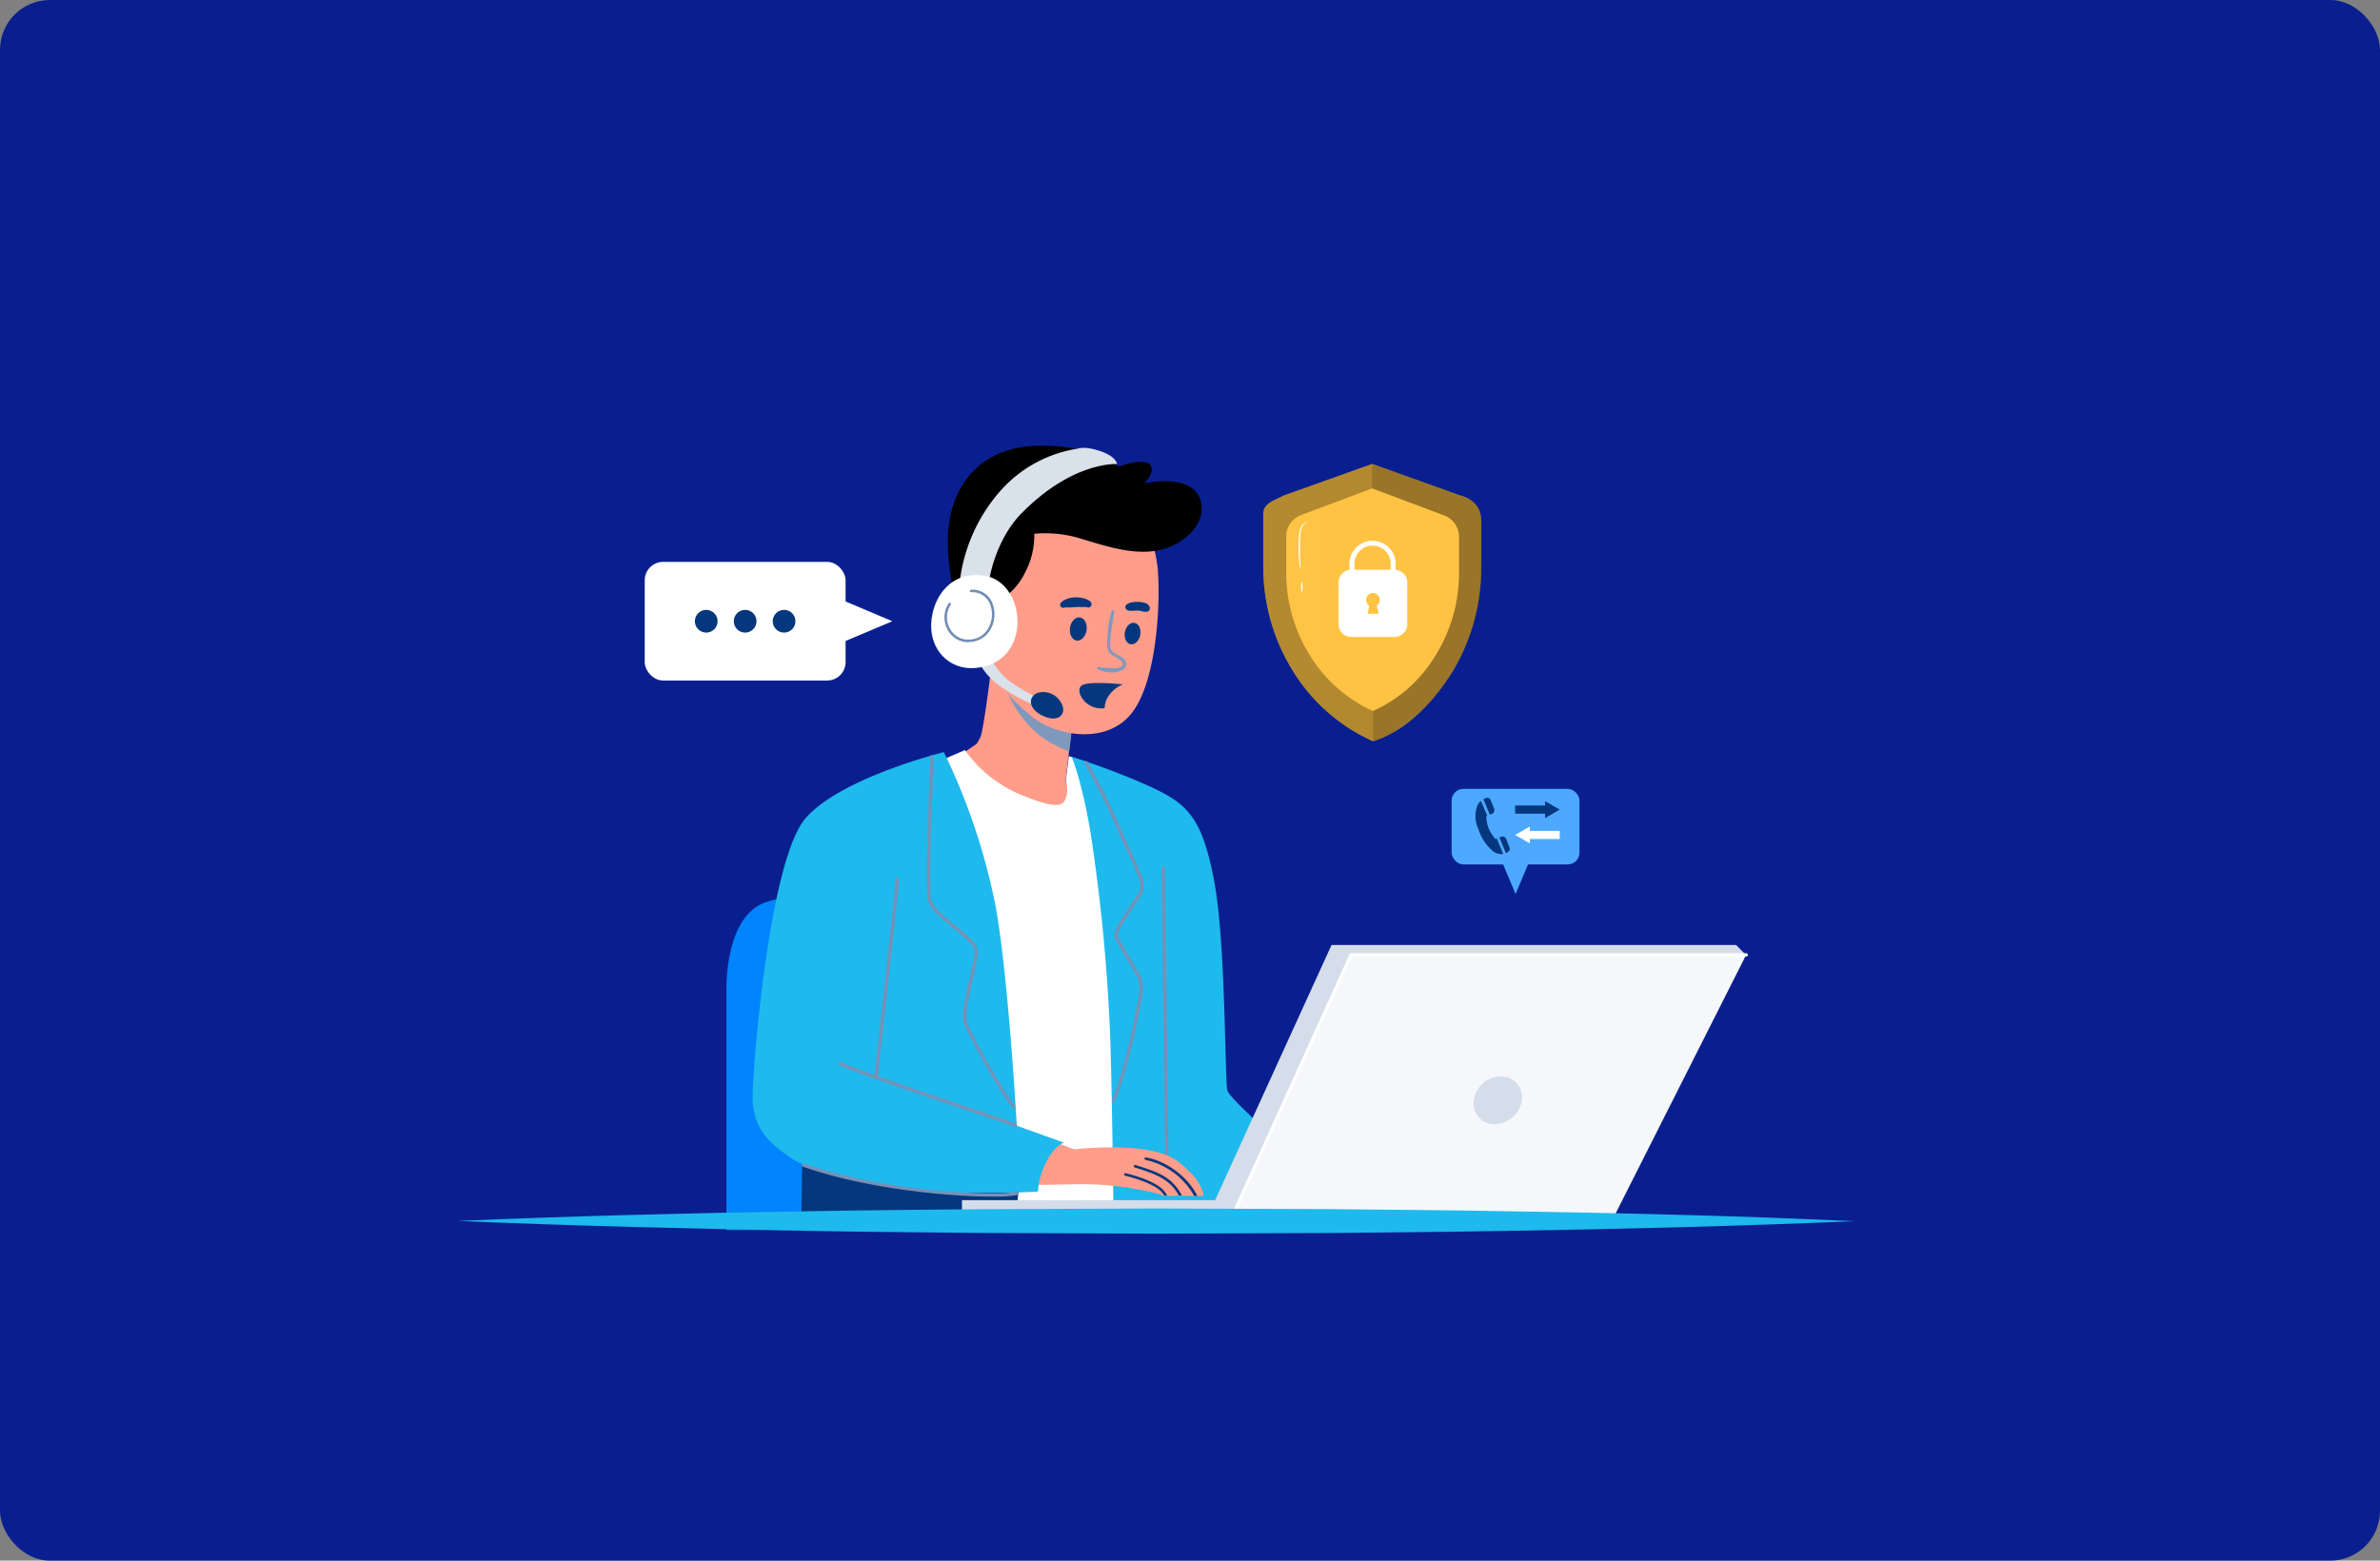 <?xml version="1.0" encoding="UTF-8"?>
<svg xmlns="http://www.w3.org/2000/svg" xmlns:xlink="http://www.w3.org/1999/xlink" viewBox="0 0 477.5 313.17">
  <rect x="0" y="0" width="477.5" height="313.17" fill="#808080" stroke="none"/>
  <defs>
    <style>.cls-1{isolation:isolate;}.cls-2{fill:#0a1f8f;}.cls-3{fill:#4ca9ff;}.cls-4{fill:#04377d;}.cls-5{fill:#fff;}.cls-6{fill:#0084ff;}.cls-7{fill:#ff9d8a;}.cls-8{fill:#1ebaed;}.cls-9{fill:#7591b7;}.cls-10{mix-blend-mode:multiply;}.cls-11{fill:#7f99bd;}.cls-12{fill:#d9e1eb;}.cls-13{fill:#708db5;}.cls-14{fill:#f5f7fa;}.cls-15{fill:#d4dde9;}.cls-16{fill:url(#linear-gradient);}.cls-17{opacity:0.3;}.cls-18{opacity:0.4;}</style>
    <linearGradient id="linear-gradient" x1="253.45" y1="120.92" x2="297.17" y2="120.92" gradientUnits="userSpaceOnUse">
      <stop offset="0" stop-color="#ffc444"></stop>
      <stop offset="1" stop-color="#ffc244"></stop>
    </linearGradient>
  </defs>
  <g class="cls-1">
    <g id="Layer_1" data-name="Layer 1">
      <rect class="cls-2" width="477.5" height="313.17" rx="10"></rect>
      <rect class="cls-3" x="291.24" y="158.3" width="25.65" height="15.16" rx="2.35"></rect>
      <polygon class="cls-3" points="304.07 179.39 307.39 171.52 300.75 171.52 304.07 179.39"></polygon>
      <polygon class="cls-4" points="303.99 163.28 309.99 163.28 309.99 164.16 312.93 162.46 309.99 160.76 309.99 161.64 303.99 161.64 303.99 163.28"></polygon>
      <polygon class="cls-5" points="312.93 166.73 306.93 166.73 306.93 165.85 303.99 167.54 306.93 169.24 306.93 168.36 312.93 168.36 312.93 166.73"></polygon>
      <path class="cls-4" d="M300.31,168.27l-.29.1a8.9,8.9,0,0,1-1.35-2.12,7.73,7.73,0,0,1-.48-2.46l.21-.08-1.27-3a2.34,2.34,0,0,0-.61.7,5.79,5.79,0,0,0,.07,4.89,9.47,9.47,0,0,0,2.9,4.46,2.79,2.79,0,0,0,2.1.62Z"></path>
      <path class="cls-4" d="M301.22,167.91l-.4.15,1.3,3.1a1.39,1.39,0,0,0,.39-.17.74.74,0,0,0,.34-.94l-.67-1.71A.76.76,0,0,0,301.22,167.91Z"></path>
      <path class="cls-4" d="M298.12,160.14a2.88,2.88,0,0,0-.51.24l1.3,3.1.44-.19a.75.75,0,0,0,.41-1l-.68-1.74A.76.76,0,0,0,298.12,160.14Z"></path>
      <path class="cls-6" d="M145.74,246.82V199.19s-.56-13.64,6.61-17.58,37.41-1.83,37.41-1.83v67Z"></path>
      <path class="cls-7" d="M199.21,131.38s-1.83,15.33-2.53,16.6l-.7,1.26-3.52,2.39s6.75,9.57,15,11.11,7.6-3.37,7.6-3.37l-1.27-2.67,1.69-14.63S200.48,135.18,199.21,131.38Z"></path>
      <path class="cls-5" d="M188.1,152.9l5.49-2.39a25.81,25.81,0,0,0,11.67,9.14c8.16,3.38,8.3,1.41,8.72,0a5.35,5.35,0,0,0-.14-3l.6-4.93,3.27,1.09L229,244.46l-29.12,1.41Z"></path>
      <path class="cls-8" d="M215,151.87s2,4.54,3.8,15.23a362.77,362.77,0,0,1,3.94,41.08c.42,12.37.7,38.64.7,38.64h36.71c.43,0,3-11.92,3-11.92s-16-13.74-16.88-16c-.56-1.5-.28-29.3-2.67-42.1s-5.49-15.38-12-18.57A141,141,0,0,0,215,151.87Z"></path>
      <path class="cls-9" d="M234.09,232.71a.34.34,0,0,1-.34-.34c0-1-.18-15.3-.35-29.11s-.35-28.11-.35-29.12a.34.34,0,0,1,.68,0c0,1,.18,15.29.35,29.11s.35,28.11.35,29.12A.34.34,0,0,1,234.09,232.71Z"></path>
      <path class="cls-4" d="M161,229.27l-.28,17.55h42.76s1.83-14.59,1.13-16.14S161,229.27,161,229.27Z"></path>
      <g class="cls-10">
        <path class="cls-11" d="M208.54,147.55a22.52,22.52,0,0,0,6,3.22l1-8.7s-11.31-5.18-15.14-9A23.57,23.57,0,0,0,208.54,147.55Z"></path>
      </g>
      <path class="cls-7" d="M228.75,102.83a30.53,30.53,0,0,1,3.52,11.25c.56,6.19,0,22.08-5.07,28.83s-15.61,4.78-20.39.7c-4.39-3.74-8.72-7.87-9.85-16s2.39-23.63,12.38-26.86S228.75,102.83,228.75,102.83Z"></path>
      <path class="cls-7" d="M241.44,240l-1.25,0h-.58l-2.5-.06-.6,0c-.89,0-1.64.08-2.35,0h0l-.54,0a.94.94,0,0,1-.23,0,3.27,3.27,0,0,1-.93-.37,63.86,63.86,0,0,0-14.59-1.94c-6.28,0-11.91.45-12.83-.31s-1.48-8.68,3.88-9.19l6.6,2.5s15.05-1.79,20.57,2.28S241.44,240,241.44,240Z"></path>
      <path class="cls-4" d="M234.14,239.91l-.54,0a6.73,6.73,0,0,0-.58-.77c-1.7-1.73-5.8-2.86-7.29-3.22a.24.24,0,0,1-.19-.3.25.25,0,0,1,.31-.19c2.17.52,6.77,1.86,8.08,4.06C234,239.57,234.07,239.78,234.14,239.91Z"></path>
      <path class="cls-4" d="M237.11,239.89l-.6,0c-1.85-3.38-4.89-4.35-8.64-5.56l-.23-.07a.26.26,0,0,1,.17-.49l.21.08C232,235.09,235.18,236.11,237.11,239.89Z"></path>
      <path class="cls-4" d="M240.19,240h-.58a14.88,14.88,0,0,0-9.78-7.25.25.25,0,0,1-.21-.29.27.27,0,0,1,.3-.21C235,233.16,239.09,237.3,240.19,240Z"></path>
      <path d="M200.34,120.62a13.19,13.19,0,0,0,5.27-5.63,16,16,0,0,0,1.9-7.88,24.36,24.36,0,0,1,9.85,1.13c5.9,1.76,12.94,4.15,18.84.77s5.91-8.79,3-11c-3.23-2.52-9.64-1-9.64-1s2.46-2.39,1.13-3.8-6.19.42-6.19.42-5.91-4.71-17.09-4.15-16.53,8.37-17.16,17.09S192.81,124,192.81,124Z"></path>
      <g class="cls-10">
        <path class="cls-11" d="M223,122.73a18.16,18.16,0,0,0-.78,5c-.12,1.29-.36,2.79.83,3.66.56.42,3.23,1.54,1.86,2.45a3.66,3.66,0,0,1-2,.22l-1.24-.07c-.44,0-.87-.16-1.31-.16a.25.25,0,0,0-.13.47,5.45,5.45,0,0,0,2.58.61,3.84,3.84,0,0,0,2.14-.37,1.54,1.54,0,0,0,1-1.1,1.75,1.75,0,0,0-.84-1.5c-.53-.4-1.18-.58-1.72-1-.75-.54-.68-1.43-.63-2.27.12-2,.58-4,.76-6,0-.31-.39-.31-.49-.07Z"></path>
      </g>
      <path class="cls-4" d="M228.77,127.41c-.21,1.18-1.07,2-1.92,1.87s-1.38-1.23-1.17-2.42,1.07-2,1.92-1.87S229,126.22,228.77,127.41Z"></path>
      <path class="cls-4" d="M218,126.47c-.19,1.28-1.09,2.2-2,2.07s-1.52-1.29-1.33-2.57,1.09-2.2,2-2.07S218.2,125.19,218,126.47Z"></path>
      <path class="cls-4" d="M226.27,122.52c.65.11,1.32,0,2,0l.48.05h0l.25.06c.14,0,.28.08.42.12a2.73,2.73,0,0,0,.4,0l.22,0-.14,0a.89.89,0,0,0,.27,0,.73.73,0,0,0,.51-.89.94.94,0,0,0-.15-.28l-.08-.11.08.09-.09-.12a.54.54,0,0,0-.15-.15l-.16-.12a2,2,0,0,0-.61-.24,5.5,5.5,0,0,0-1.21-.16,8.09,8.09,0,0,0-1.2.1,2.3,2.3,0,0,0-1,.38.67.67,0,0,0-.32.66.64.64,0,0,0,.48.55Z"></path>
      <path class="cls-4" d="M218.76,120.64l-.27-.14c-.08,0-.3-.15-.13-.06l-.18-.1a3.92,3.92,0,0,0-.85-.3,5.51,5.51,0,0,0-2-.14,4.5,4.5,0,0,0-1.95.61.88.88,0,0,0-.25.18l-.14.18,0-.06a.66.66,0,0,0-.29.57.57.57,0,0,0,.3.51.81.81,0,0,0,.68,0h-.35a1.35,1.35,0,0,0,.53,0l.07,0,.22,0s.25,0,0,0h.12c.11,0,.21,0,.32,0,.46,0,.93-.06,1.39-.08s.87,0,1.31,0l.55,0c.1,0,.06,0,0,0l.11,0,.23.07a.64.64,0,0,0,.77-.37.65.65,0,0,0-.27-.82Z"></path>
      <path class="cls-4" d="M222.1,140.19a6.36,6.36,0,0,1,3.18-2.86c-1.18-.12-6.74-.63-8.15.16-1.57.9.29,4.48,3.55,4.66a4.87,4.87,0,0,0,.95-.05A4.56,4.56,0,0,1,222.1,140.19Z"></path>
      <path class="cls-12" d="M196.4,132.64s.56,2.18,3.8,4.72a37.38,37.38,0,0,0,7.92,4.38l.37-1.64s-4.85-2.11-7.1-4.43-2.53-3.59-2.53-3.59Z"></path>
      <path class="cls-4" d="M209.06,138.88a4.08,4.08,0,0,1,4.24,3.27c.18,1.34-1.07,2.83-4,1.52C205.66,142,206.45,139,209.06,138.88Z"></path>
      <path class="cls-12" d="M198.44,116.54s1.12-8.08,6.54-13.57c10.34-10.48,19.13-9.85,19.13-9.85s-.07-1.48-3.38-2.6c-3.1-1.06-4.5-.49-4.5-.49a26,26,0,0,0-15.68,8.65,33.61,33.61,0,0,0-8,18.07Z"></path>
      <path class="cls-5" d="M197.66,115.55c-6.77-1.14-10.54,4.15-10.83,9.5s3.61,9.41,8.79,9C207.3,133.14,206,117,197.66,115.55Z"></path>
      <path class="cls-13" d="M194.29,128.86a4.61,4.61,0,0,1-4.16-2.48,5.13,5.13,0,0,1,.2-5.32.25.25,0,0,1,.35-.07.26.26,0,0,1,.07.36,4.61,4.61,0,0,0-.17,4.78,4.09,4.09,0,0,0,3.84,2.21,4.45,4.45,0,0,0,3.69-2,5.58,5.58,0,0,0,.56-5,3.79,3.79,0,0,0-3.79-2.5.26.26,0,0,1-.29-.22.24.24,0,0,1,.22-.28,4.25,4.25,0,0,1,4.34,2.81,6.16,6.16,0,0,1-.61,5.46,4.94,4.94,0,0,1-4.1,2.22Z"></path>
      <path class="cls-8" d="M189.37,150.93s-20.54,5.06-27.71,13.22S151.11,212.54,151,220s5.06,10.55,8.16,12.66,16.73,5.91,27.7,6.47,21.38,0,21.38,0a14.69,14.69,0,0,1,1.66-5.91c1.56-3.26,3.55-3.94,3.55-3.94L204,225.9s-1.65-29.57-4.22-43.89A127.24,127.24,0,0,0,189.37,150.93Z"></path>
      <path class="cls-9" d="M223.4,221.17a.31.31,0,0,1-.13,0,.33.33,0,0,1-.18-.44c1.93-4.34,3.92-12.87,5-18.85l.1-.48c.34-1.76.76-4-.09-5.46-.43-.77-1.4-2.44-2.33-4s-1.89-3.25-2.14-3.72c-.5-.91,1.06-3.37,3.32-6.73.61-.91,1.14-1.7,1.44-2.23.81-1.39.27-2.67-.35-4.14l-.21-.51c-.56-1.38-1.2-2.76-1.82-4.1l-.75-1.65-1-2.21a131,131,0,0,0-6.67-13.44.33.33,0,0,1,.11-.46.34.34,0,0,1,.47.11,129.37,129.37,0,0,1,6.71,13.51l1,2.21.75,1.64c.62,1.35,1.26,2.74,1.83,4.13l.21.5c.63,1.51,1.29,3.07.31,4.75-.32.55-.85,1.35-1.47,2.27-1.17,1.75-3.62,5.4-3.28,6,.24.46,1.16,2,2.13,3.69s1.91,3.29,2.34,4.06c1,1.73.51,4,.15,5.92l-.09.48c-.41,2.18-2.57,13.32-5.09,19A.33.33,0,0,1,223.4,221.17Z"></path>
      <path class="cls-9" d="M203.36,222.37a.33.33,0,0,1-.24-.1c-1.6-1.61-9.31-15-9.88-17.47-.31-1.37.47-4.86,1.24-8.23.59-2.61,1.2-5.31,1-6-.26-1.09-2.24-2.7-4.14-4.26-2.3-1.88-4.69-3.82-5.15-5.58-.52-2-.07-14.45.22-22.7.11-3,.19-5.31.19-6.15a.35.35,0,0,1,.34-.34h0a.34.34,0,0,1,.34.34c0,.85-.08,3.2-.19,6.17-.27,7.71-.74,20.62-.24,22.51.41,1.54,2.8,3.5,4.92,5.22s4,3.32,4.37,4.63c.21.89-.37,3.42-1,6.35-.71,3.15-1.52,6.71-1.24,7.93.57,2.46,8.13,15.56,9.7,17.14a.34.34,0,0,1,0,.48A.33.33,0,0,1,203.36,222.37Z"></path>
      <path class="cls-9" d="M175.72,216.53h-.05a.34.34,0,0,1-.28-.39c.25-1.76,4.15-37,4.33-39.68a.33.33,0,0,1,.36-.31.32.32,0,0,1,.31.36c-.18,2.7-4.08,38-4.33,39.73A.34.34,0,0,1,175.72,216.53Z"></path>
      <path class="cls-9" d="M203.71,226.1l-.13,0c-.86-.35-4.68-1.64-9.52-3.27-9.76-3.29-23.13-7.8-25.67-9.12a.34.34,0,1,1,.32-.6c2.49,1.29,16.38,6,25.57,9.08,4.85,1.63,8.68,2.92,9.56,3.28a.34.34,0,0,1-.13.66Z"></path>
      <path class="cls-9" d="M199,240.12c-8.59,0-25.25-1.55-37.9-6a.33.33,0,0,1-.21-.43.35.35,0,0,1,.44-.21c16,5.66,38.34,6.62,42.5,5.69a.33.33,0,0,1,.4.26.33.33,0,0,1-.25.4A27.19,27.19,0,0,1,199,240.12Z"></path>
      <polygon class="cls-14" points="350.34 191.59 323.46 244.85 245.06 245.42 269.26 190.84 350.34 191.59"></polygon>
      <path class="cls-15" d="M193,245.09v-4.27H243.8l23.35-51.2H348.3l2,2H271.06L246.8,245S193,244.94,193,245.09Z"></path>
      <path class="cls-15" d="M305.29,221a5.64,5.64,0,0,1-5.62,4.59,4.17,4.17,0,0,1-3.95-5,5.62,5.62,0,0,1,5.63-4.58A4.15,4.15,0,0,1,305.29,221Z"></path>
      <path class="cls-5" d="M246.8,245.38a.32.32,0,0,1-.14,0,.34.34,0,0,1-.17-.45l24.35-53.65h79.5a.34.34,0,0,1,.34.34.34.34,0,0,1-.34.34H271.28l-24.17,53.25A.34.34,0,0,1,246.8,245.38Z"></path>
      <rect class="cls-5" x="129.35" y="112.75" width="40.3" height="23.81" rx="3.69"></rect>
      <polygon class="cls-5" points="179.03 124.66 166.67 119.44 166.67 129.87 179.03 124.66"></polygon>
      <circle class="cls-4" cx="141.69" cy="124.66" r="2.28"></circle>
      <circle class="cls-4" cx="149.5" cy="124.66" r="2.28"></circle>
      <circle class="cls-4" cx="157.31" cy="124.66" r="2.28"></circle>
      <path class="cls-16" d="M293.12,99.48l-17.81-6.39-17.63,6.3c-2.25,1.07-4.23,1.7-4.23,3.8v10.44a39.48,39.48,0,0,0,5.81,20.79,36.16,36.16,0,0,0,16.23,14.33c7.2-2.34,12.59-8.59,15.88-13.93a39.53,39.53,0,0,0,5.8-20.78v-9.39C297.17,101.66,295.59,100.2,293.12,99.48Z"></path>
      <g class="cls-17">
        <path d="M275.49,142.69a28.78,28.78,0,0,1-12.84-11.43,31.28,31.28,0,0,1-4.6-16.45v-7.32a4.62,4.62,0,0,1,3-4.14L275.32,98V93.09l-17.63,6.3c-1.85.81-4.23,1.7-4.23,3.8v10.44a39.48,39.48,0,0,0,5.81,20.79,36.16,36.16,0,0,0,16.23,14.33Z"></path>
      </g>
      <g class="cls-18">
        <path d="M275.49,148.75a22,22,0,0,0,3.5-1.5,31.67,31.67,0,0,0,7.4-5.83,40,40,0,0,0,5.15-6.92,37.91,37.91,0,0,0,5.63-21l0-8.62c0-4.29-2.22-4.61-4.07-5.42l-17.81-6.39V98l14.44,5.42a4.63,4.63,0,0,1,3,4.14v7.33a31.24,31.24,0,0,1-4.6,16.44,28.12,28.12,0,0,1-12.66,11.35Z"></path>
      </g>
      <path class="cls-5" d="M280,114.34l0-1.41a4.63,4.63,0,0,0-9.25,0l0,1.43a2.59,2.59,0,0,0-2.21,2.56v8.31a2.59,2.59,0,0,0,2.59,2.59h8.63a2.59,2.59,0,0,0,2.59-2.59v-8.31A2.59,2.59,0,0,0,280,114.34Zm-3.37,8.82h-2.26l.35-1.63a1.37,1.37,0,1,1,2.1-1.17,1.38,1.38,0,0,1-.61,1.15Zm2.37-8.83h-7.25l0-1.4a3.63,3.63,0,0,1,7.25,0Z"></path>
      <path class="cls-5" d="M260.94,114.24a5.7,5.7,0,0,1-.27-1.44,24.71,24.71,0,0,1-.14-3.55c0-.69.06-1.35.13-2a4.08,4.08,0,0,1,.39-1.58,1.85,1.85,0,0,1,.78-.78c.24-.11.4-.11.4-.09a2,2,0,0,0-1,1,4.19,4.19,0,0,0-.31,1.51c-.05.59-.08,1.24-.1,1.93,0,1.37,0,2.62.05,3.52A9.46,9.46,0,0,1,260.94,114.24Z"></path>
      <path class="cls-5" d="M261.2,118.79c-.09,0-.16-.43-.17-1s.05-1,.13-1,.17.42.18.95S261.29,118.79,261.2,118.79Z"></path>
      <path class="cls-8" d="M91.83,245c23.36-1,46.72-1.58,70.08-1.94,11.69-.23,23.37-.29,35.05-.42l35-.14,35,.13c11.68.14,23.36.19,35,.42,23.36.36,46.72.91,70.08,2-23.36,1-46.72,1.58-70.08,1.95-11.69.23-23.37.28-35,.42l-35,.13-35-.14c-11.68-.14-23.36-.19-35.05-.42C138.55,246.54,115.19,246,91.83,245Z"></path>
    </g>
  </g>
</svg>
